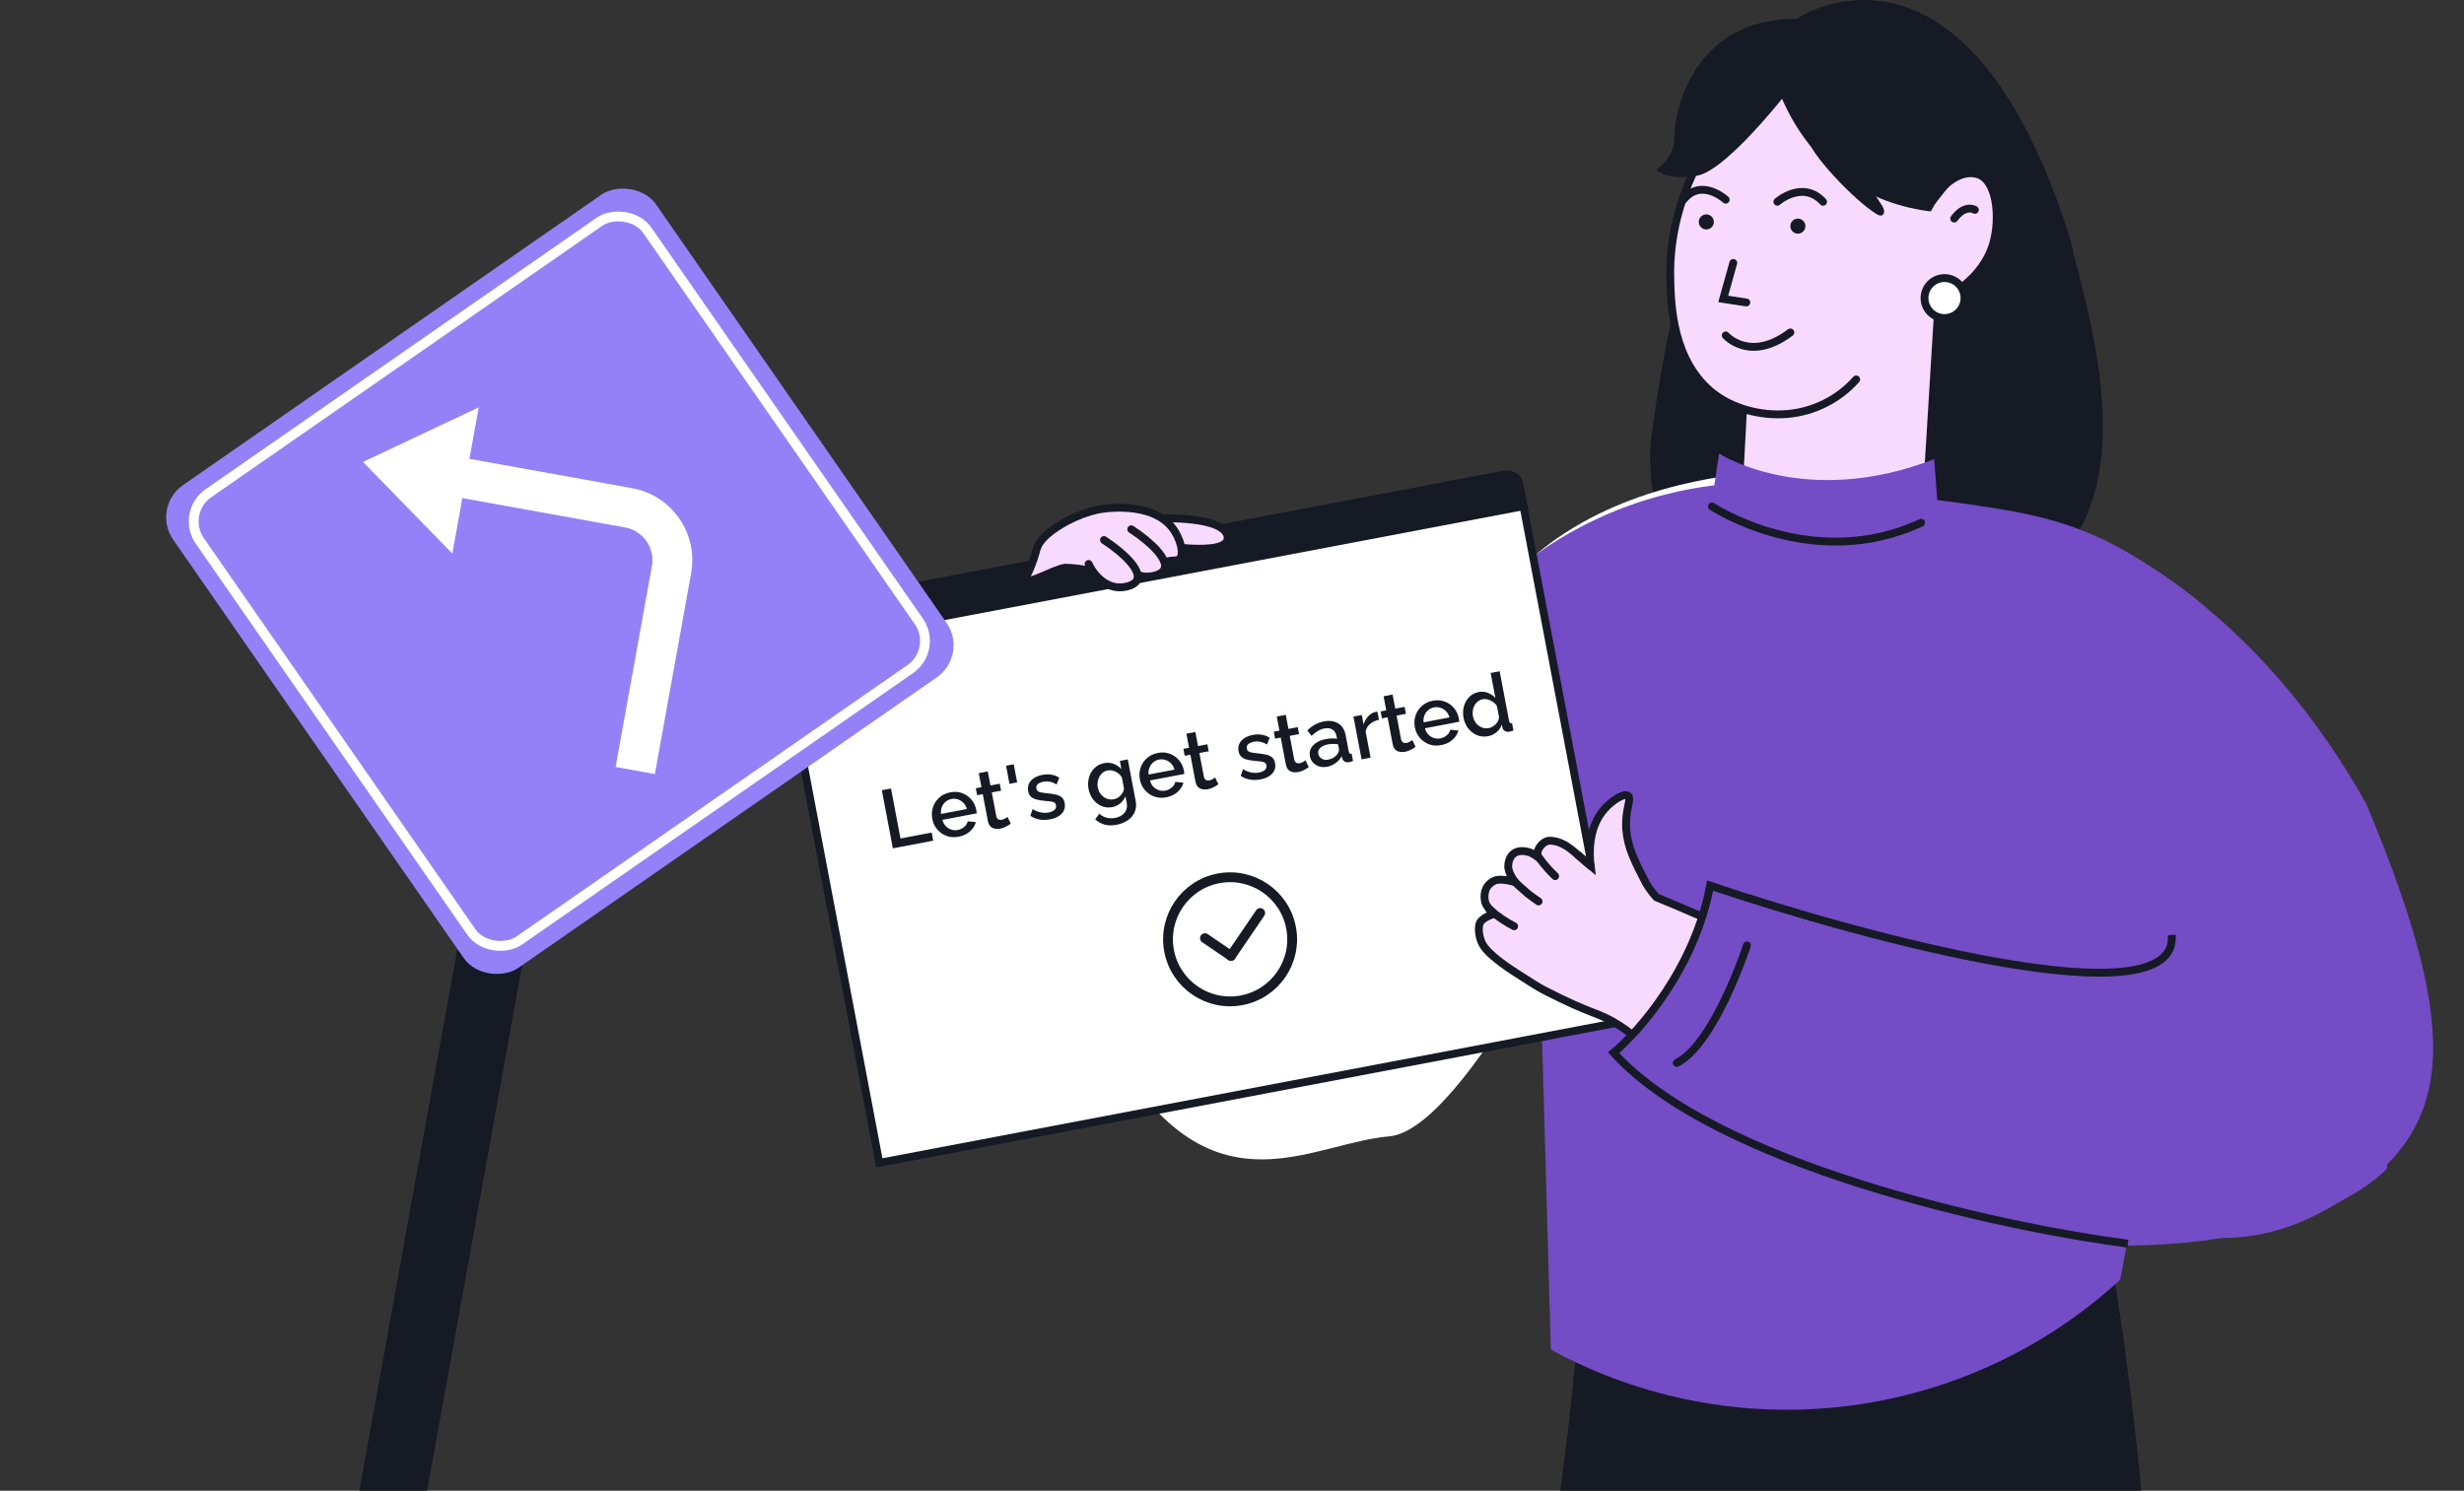 <?xml version="1.0" encoding="UTF-8"?> <svg xmlns="http://www.w3.org/2000/svg" width="628" height="380" viewBox="0 0 628 380" fill="none"><rect x="0" y="0" width="628" height="380" fill="#333333" stroke="none"/><g clip-path="url(#clip0_2119_29414)"><path d="M458.346 4.475C458.346 4.475 500.888 -23.5 527.484 60.444C531.704 79.672 553.823 140.694 503.615 154.275L461.861 131.934L458.346 4.475Z" fill="#161A25"></path><path d="M420.755 112.455C421.707 103.914 426.801 69.936 433.272 59.551C445.516 57.875 470.292 54.72 471.441 55.514C472.877 56.507 474.888 147.756 473.638 150.076C472.388 152.396 439.56 149.791 431.591 145.633C422.126 140.694 419.804 120.995 420.755 112.455Z" fill="#161A25"></path><path d="M457.655 120.096L457.434 122.122L444.953 235.478C408.922 231.887 374.351 230.987 345.42 209.212C348.37 207.15 351.848 198.707 355.706 192.333C357.868 190.332 359.039 189.01 360.981 186.794C366.187 180.827 369.961 171.122 373.817 164.205C374.355 163.266 374.872 162.306 375.42 161.314C375.547 161.082 375.557 161.061 375.631 160.903C376.349 159.542 377.108 158.234 377.91 156.957C393.133 132.492 420.668 124.253 439.098 121.457C445.234 120.479 451.442 120.024 457.655 120.096Z" fill="white"></path><path d="M425.705 70.734C425.842 77.581 426.148 92.245 436.983 100.547C439.177 102.219 441.629 103.523 444.241 104.409L442.026 146.038C442.68 146.882 452.734 159.383 468.706 157.832C481.576 156.587 488.75 147.135 489.89 145.584C491.296 122.6 492.703 99.615 494.11 76.631C495.776 75.924 505.429 71.631 508.109 61.693C509.765 55.521 508.995 46.153 504.269 44.486C500.049 42.988 494.774 46.596 491.609 52.715C480.659 49.93 462.682 7.014 462.682 7.014C456.131 11.951 424.967 36.342 425.705 70.734Z" fill="#F9DAFF" stroke="#161A25" stroke-width="2" stroke-miterlimit="10" stroke-linecap="round"></path><path d="M503.339 53.497C503.339 53.497 500.87 51.925 498.064 55.713L503.339 53.497Z" fill="white"></path><path d="M503.339 53.497C503.339 53.497 500.87 51.925 498.064 55.713" stroke="#161A25" stroke-width="2" stroke-miterlimit="10" stroke-linecap="round"></path><path d="M473.094 96.719C468.593 101.787 462.321 104.939 455.568 105.527C448.815 106.116 441.432 104.164 436.122 99.952" stroke="#161A25" stroke-width="2" stroke-miterlimit="10" stroke-linecap="round"></path><path d="M458.227 59.562C459.288 59.562 460.147 58.702 460.147 57.642C460.147 56.581 459.288 55.722 458.227 55.722C457.167 55.722 456.307 56.581 456.307 57.642C456.307 58.702 457.167 59.562 458.227 59.562Z" fill="#161A25"></path><path d="M434.891 58.487C435.952 58.487 436.811 57.627 436.811 56.566C436.811 55.506 435.952 54.647 434.891 54.647C433.831 54.647 432.971 55.506 432.971 56.566C432.971 57.627 433.831 58.487 434.891 58.487Z" fill="#161A25"></path><path d="M452.991 51.432C452.991 51.432 459.405 45.78 464.659 51.432" stroke="#161A25" stroke-width="2" stroke-miterlimit="10" stroke-linecap="round"></path><path d="M439.825 50.9C439.825 50.9 433.652 45.215 429.061 50.9" stroke="#161A25" stroke-width="2" stroke-miterlimit="10" stroke-linecap="round"></path><path d="M439.832 85.498C439.832 85.498 445.999 92.544 456.311 84.739" stroke="#161A25" stroke-width="2" stroke-miterlimit="10" stroke-linecap="round"></path><path d="M441.76 67.022L439.196 76.2L445.094 77.107" stroke="#161A25" stroke-width="2" stroke-miterlimit="10" stroke-linecap="round"></path><path d="M450.469 13.037C450.469 13.037 455.465 48.92 491.681 53.858L509.368 31.478C509.368 31.478 473.056 -21.028 450.469 13.037Z" fill="#161A25"></path><path d="M478.336 54.599C472.398 51.008 461.221 38.798 461.221 36.161C465.321 34.322 477.697 33.413 474.76 37.056C471.62 40.949 475.932 46.663 479.708 52.453C480.795 54.121 480.039 55.629 478.336 54.599Z" fill="#161A25"></path><path d="M459.166 18.878C459.166 18.878 440.813 43.529 432.415 44.805C424.018 46.081 422.127 43.159 422.127 43.159C422.127 43.159 425.599 41.53 426.654 36.574C426.654 23.406 435.052 3.389 460.149 4.872L459.166 18.878Z" fill="#161A25"></path><path d="M495.597 81.074C498.411 81.074 500.692 78.793 500.692 75.978C500.692 73.164 498.411 70.883 495.597 70.883C492.783 70.883 490.501 73.164 490.501 75.978C490.501 78.793 492.783 81.074 495.597 81.074Z" fill="white" stroke="#161A25" stroke-width="2" stroke-miterlimit="10" stroke-linecap="round"></path><path d="M290.434 248.106C284.105 267.095 289.2 273.621 290.434 278.148C313.292 307.336 335.136 291.343 354.126 289.655C373.115 287.967 407.05 220.378 421.644 186.795L376.858 158.802C362.866 180.613 340.642 211.067 339.477 226.13L290.434 248.106Z" fill="white"></path><path d="M536.287 310.579C538.71 324.076 540.891 338.129 542.742 352.724C546.428 381.634 548.614 410.715 549.29 439.852L454.661 443.241L439.654 443.847L385.562 446.031C388.54 433.06 391.337 419.48 393.7 405.341C398.339 378.509 401.553 351.451 403.327 324.279L536.287 310.579Z" fill="#161A25"></path><path d="M536.222 137.636C540.345 139.669 544.337 141.958 548.176 144.488C553.07 147.637 557.76 151.093 562.217 154.835L546.928 290.932C544.743 302.697 542.561 314.455 540.382 326.207C521.082 343.957 496.71 355.22 470.684 358.415C444.659 361.611 418.286 356.579 395.265 344.026L389.574 142.714C396.521 137.505 404.126 133.236 412.191 130.017C425.872 124.596 440.578 122.249 455.267 123.143C455.267 123.143 471.249 131.437 487.362 126.738C489.63 126.959 493.157 127.335 497.464 127.934C512.63 130.05 523.973 131.705 536.222 137.636Z" fill="#744CC6"></path><path d="M536.222 137.634C545.514 142.357 554.236 148.128 562.216 154.834C575.523 165.886 590.193 181.9 603.029 204.794C628.72 265.802 624.205 287.842 597.855 305.309C571.717 322.634 551.677 313.703 539.417 309.425C535.964 308.205 517.194 301.153 517.194 301.153L522.007 133.152L536.222 137.634Z" fill="#744CC6"></path><path d="M438.144 115.61C438.144 115.61 459.969 129.829 492.968 117.035L495.388 149.612C495.388 149.612 474.516 177.671 445.308 163.956L432.028 156.463L438.144 115.61Z" fill="#744CC6"></path><path d="M436.331 129.101C436.331 129.101 462.045 146.117 489.632 133.248" stroke="#161A25" stroke-width="2" stroke-miterlimit="10" stroke-linecap="round"></path><path d="M409.371 212.302C407.176 220.807 401.057 240.533 394.144 251.398" stroke="#161A25" stroke-width="2" stroke-linecap="round"></path><path d="M316.147 251.679C316.274 251.731 316.387 251.709 316.514 251.761C316.613 251.666 316.726 251.645 316.825 251.55L316.147 251.679ZM316.147 251.679C316.274 251.731 316.387 251.709 316.514 251.761C316.613 251.666 316.726 251.645 316.825 251.55L316.147 251.679Z" fill="#161A25"></path><path d="M387.768 126.884L198.736 162.775L224.111 296.419L413.255 260.507L387.88 126.863L387.768 126.884Z" fill="white" stroke="#161A25" stroke-width="2" stroke-miterlimit="10" stroke-linecap="round"></path><path d="M387.17 123.119L388.293 129.036L199.149 164.948L198.026 159.032C197.735 157.498 199.176 155.937 201.076 155.577L383.178 121.001C385.078 120.641 386.879 121.585 387.17 123.119Z" fill="#161A25" stroke="#161A25" stroke-width="2"></path><path d="M208.204 160.755C209.898 160.433 211.086 159.296 210.877 158.196C210.668 157.097 209.146 156.474 207.452 156.796C205.758 157.118 204.57 158.255 204.779 159.354C204.987 160.454 206.51 161.076 208.204 160.755Z" fill="white"></path><path d="M218.704 158.761C220.398 158.44 221.586 157.303 221.377 156.203C221.168 155.104 219.646 154.481 217.952 154.803C216.258 155.125 215.07 156.262 215.279 157.361C215.487 158.461 217.01 159.083 218.704 158.761Z" fill="white"></path><path d="M229.094 156.789C230.788 156.467 231.976 155.33 231.768 154.231C231.559 153.131 230.037 152.509 228.343 152.83C226.649 153.152 225.46 154.289 225.669 155.388C225.991 156.467 227.513 157.089 229.094 156.789Z" fill="white"></path><path d="M295.336 132.152C295.336 132.152 312.267 131.41 312.89 136.895C313.512 142.379 293.412 138.624 293.412 138.624L295.336 132.152Z" fill="#F9DAFF" stroke="#161A25" stroke-width="2" stroke-miterlimit="10" stroke-linecap="round"></path><path d="M279.583 129.955C280.841 129.643 293.335 127.555 298.763 134.516C300.86 137.203 301.898 141.261 300.623 142.483C299.989 143.101 299.145 142.639 297.193 143.182C295.241 143.726 294.365 144.665 293.086 145.495C290.845 146.913 288.26 147.691 285.609 147.748C281.753 147.812 280.778 145.762 274.859 144.966C273.758 144.817 272.649 144.731 271.538 144.711L271.387 144.729C268.723 145.101 262.352 148.867 261.458 147.956C261.038 147.528 262.123 146.397 263.419 142.616C264.13 140.537 264.019 140.255 264.494 139.231C264.895 138.362 265.861 136.651 269.406 134.334C272.524 132.305 275.966 130.824 279.583 129.955Z" fill="#F9DAFF" stroke="#161A25" stroke-width="2" stroke-miterlimit="10" stroke-linecap="round"></path><path d="M284.392 141.015C286.14 144.642 289.148 146.928 292.205 146.978C293.712 147.003 296.386 146.51 296.852 144.804C297.485 142.505 293.937 138.617 288.328 134.913" fill="#F9DAFF"></path><path d="M284.392 141.015C286.14 144.642 289.148 146.928 292.205 146.978C293.712 147.003 296.386 146.51 296.852 144.804C297.485 142.505 293.937 138.617 288.328 134.913" stroke="#161A25" stroke-width="2" stroke-miterlimit="10" stroke-linecap="round"></path><path d="M277.445 143.754C279.185 147.385 282.201 149.667 285.25 149.72C286.757 149.745 289.439 149.249 289.905 147.543C290.53 145.247 286.989 141.356 281.373 137.655" fill="#F9DAFF"></path><path d="M277.445 143.754C279.185 147.385 282.201 149.667 285.25 149.72C286.757 149.745 289.439 149.249 289.905 147.543C290.53 145.247 286.989 141.356 281.373 137.655" stroke="#161A25" stroke-width="2" stroke-miterlimit="10" stroke-linecap="round"></path><path d="M378.068 241.035C378.981 242.455 381.057 244.47 385.638 247.5C389.836 250.238 392.026 251.598 393.486 252.373C406.408 259.026 407.175 257.849 412.65 261.353C420.316 266.29 419.723 269.22 428.411 274.458C429.551 275.142 433.12 277.25 437.728 279.678C440.858 281.32 443.286 282.525 444.381 283.054C460.503 290.895 477.452 296.906 494.911 300.977C498.634 301.835 501.883 302.492 504.949 303.022C504.949 303.022 513.829 304.591 522.024 305.257C542.575 306.927 554.037 308.095 561.949 301.863C568.337 296.807 570.108 287.69 573.566 269.439C574.895 262.447 575.746 255.374 576.113 248.267L537.611 232.753L524.469 253.386C514.212 252.818 503.992 251.706 493.852 250.055C473.333 246.723 453.224 241.232 433.859 233.674C428.876 231.503 424.806 229.805 422.187 228.737C421.208 227.652 420.332 226.479 419.568 225.233C418.108 222.422 416.94 220.168 416.082 217.996C415.188 215.868 414.642 213.609 414.466 211.307C414.147 206.251 415.972 203.578 414.923 202.838C413.873 202.099 410.88 204.052 409.018 206.124C404.665 210.951 405.049 217.786 405.414 220.725C405.094 220.46 404.747 220.168 404.364 219.812L402.22 217.987C400.449 216.454 398.115 214.306 394.95 214.306C393.367 214.306 392.128 216.125 391.921 216.999C391.808 217.474 391.916 218.443 391.916 218.443C391.916 218.443 390.186 217.168 389.323 217.119C386.509 216.416 384.535 217.766 384.399 220.725C384.317 222.514 386.149 224.859 386.149 224.859C386.149 224.859 382.534 223.729 380.882 224.505C378.874 225.418 378.105 227.302 378.42 229.429C378.666 231.087 379.827 231.891 380.882 232.946C380.882 232.946 377.393 233.831 377.013 235.76C376.69 237.402 377.155 239.615 378.068 241.035Z" fill="#F9DAFF" stroke="#161A25" stroke-width="2" stroke-miterlimit="10" stroke-linecap="round"></path><path d="M392.083 218.39C392.884 219.521 393.755 220.6 394.693 221.62C395.259 222.241 395.825 222.816 396.373 223.336" stroke="#161A25" stroke-width="2" stroke-miterlimit="10" stroke-linecap="round"></path><path d="M385.454 224.153C386.404 225.165 388.319 226.902 389.387 227.787C390.154 228.426 391.425 229.288 392.137 229.781" stroke="#161A25" stroke-width="2" stroke-miterlimit="10" stroke-linecap="round"></path><path d="M379.546 231.749C380.587 232.665 381.685 233.516 382.832 234.295C383.828 234.955 384.858 235.564 385.916 236.12" stroke="#161A25" stroke-width="2" stroke-miterlimit="10" stroke-linecap="round"></path><path d="M402.216 217.987L405.41 220.725" stroke="#161A25" stroke-width="2" stroke-miterlimit="10" stroke-linecap="round"></path><path d="M434.715 228.128C434.715 228.128 428.254 261.063 410.495 265.9L422.605 273.2C422.605 273.2 450.466 309.53 472.669 310.342C494.872 311.155 529.204 262.496 529.204 262.496L519.503 248.725L446.423 234.863L434.715 228.128Z" fill="#744CC6"></path><path d="M445.249 240.977C445.249 240.977 437.036 266.109 427.354 270.946" stroke="#161A25" stroke-width="2" stroke-miterlimit="10" stroke-linecap="round"></path><path d="M452.194 301.071C544.211 332.306 594.651 311.975 608.369 297.905V250.947L592.012 206.628L531.864 202.935C525.954 230.793 476.289 243.033 452.194 245.671C457.682 263.821 454.481 290.167 452.194 301.071Z" fill="#744CC6"></path><path d="M542.323 317.019C509.451 312.709 437.215 296.941 411.256 268.345C417.848 262.852 431.994 246.644 435.848 225.755C475.794 239.191 555.254 260.517 553.521 238.336" stroke="#161A25" stroke-width="2"></path><rect width="17" height="182" transform="matrix(-0.984 -0.178 -0.178 0.984 138.848 214.19)" fill="#161A25"></rect><rect width="149.907" height="149.907" rx="10" transform="matrix(-0.57 -0.821 -0.821 0.57 246.959 166.981)" fill="#9581F7"></rect><rect x="-1.74" y="-0.314" width="138.915" height="138.915" rx="8.75" transform="matrix(-0.57 -0.821 -0.821 0.57 237.922 164.326)" stroke="white" stroke-width="2.5"></rect><path d="M92.522 117.752L115.286 141.105L117.839 126.959L159.317 134.448C163.922 135.28 166.981 139.687 166.15 144.291L156.903 195.504L166.908 197.31L176.154 146.098C177.983 135.968 171.253 126.273 161.124 124.444L119.646 116.955L122.015 103.835L92.522 117.752Z" fill="white"></path><path d="M227.566 216.247L224.755 201.44L227.091 200.997L229.51 213.739L237.455 212.23L237.847 214.295L227.566 216.247ZM244.333 213.28C243.485 213.441 242.686 213.441 241.935 213.281C241.196 213.105 240.527 212.807 239.929 212.387C239.328 211.954 238.825 211.43 238.421 210.816C238.027 210.184 237.758 209.487 237.613 208.722C237.417 207.693 237.475 206.71 237.787 205.772C238.096 204.82 238.626 204.007 239.376 203.331C240.124 202.642 241.068 202.189 242.208 201.972C243.348 201.756 244.378 201.834 245.299 202.207C246.231 202.563 247.007 203.121 247.626 203.882C248.246 204.643 248.649 205.51 248.833 206.484C248.865 206.65 248.888 206.812 248.904 206.967C248.916 207.109 248.925 207.23 248.929 207.33L240.191 208.989C240.354 209.62 240.635 210.15 241.033 210.579C241.443 210.991 241.917 211.29 242.457 211.475C242.993 211.647 243.54 211.68 244.096 211.575C244.708 211.458 245.256 211.196 245.74 210.787C246.238 210.376 246.537 209.901 246.636 209.364L248.703 209.555C248.567 210.128 248.297 210.676 247.892 211.2C247.499 211.706 246.999 212.147 246.393 212.521C245.784 212.882 245.098 213.134 244.333 213.28ZM239.84 207.478L246.43 206.227C246.269 205.609 245.984 205.094 245.575 204.682C245.176 204.254 244.709 203.954 244.172 203.782C243.647 203.594 243.092 203.555 242.508 203.666C241.938 203.774 241.436 204.013 241.002 204.384C240.58 204.738 240.262 205.187 240.048 205.732C239.832 206.262 239.762 206.844 239.84 207.478ZM257.614 209.959C257.438 210.093 257.214 210.244 256.943 210.41C256.672 210.577 256.357 210.738 255.998 210.892C255.652 211.044 255.285 211.157 254.895 211.231C254.423 211.321 253.969 211.321 253.534 211.23C253.099 211.14 252.722 210.938 252.403 210.624C252.096 210.293 251.886 209.836 251.776 209.252L250.481 202.433L249.042 202.706L248.705 200.933L250.144 200.66L249.463 197.073L251.757 196.638L252.438 200.225L254.816 199.773L255.152 201.546L252.775 201.997L253.931 208.087C254.03 208.457 254.201 208.713 254.444 208.854C254.701 208.992 254.989 209.031 255.309 208.97C255.628 208.91 255.924 208.796 256.195 208.629C256.465 208.463 256.664 208.331 256.79 208.236L257.614 209.959ZM257.288 199.801L256.413 195.192L258.373 194.82L259.248 199.429L257.288 199.801ZM267.668 208.849C266.75 209.024 265.854 209.043 264.978 208.906C264.1 208.756 263.312 208.438 262.614 207.951L263.176 206.245C263.907 206.683 264.61 206.967 265.283 207.098C265.97 207.227 266.626 207.232 267.252 207.113C267.891 206.992 268.39 206.775 268.749 206.462C269.104 206.135 269.237 205.735 269.148 205.263C269.082 204.915 268.928 204.678 268.688 204.55C268.448 204.423 268.114 204.335 267.687 204.287C267.274 204.236 266.775 204.186 266.19 204.139C265.367 204.05 264.667 203.931 264.091 203.781C263.513 203.617 263.056 203.373 262.72 203.048C262.385 202.722 262.162 202.268 262.051 201.684C261.916 200.975 261.982 200.336 262.249 199.767C262.515 199.197 262.943 198.72 263.532 198.334C264.136 197.946 264.861 197.672 265.71 197.511C266.502 197.36 267.256 197.347 267.971 197.47C268.697 197.577 269.366 197.839 269.978 198.256L269.287 199.964C268.716 199.612 268.153 199.38 267.599 199.269C267.059 199.156 266.497 199.154 265.913 199.265C265.579 199.329 265.268 199.431 264.978 199.573C264.685 199.7 264.454 199.888 264.285 200.136C264.127 200.368 264.083 200.664 264.151 201.026C264.207 201.318 264.335 201.538 264.536 201.687C264.738 201.836 265.017 201.942 265.374 202.004C265.732 202.065 266.168 202.126 266.684 202.187C267.579 202.276 268.35 202.389 268.995 202.526C269.638 202.649 270.156 202.875 270.55 203.203C270.955 203.515 271.221 204.005 271.347 204.672C271.548 205.729 271.309 206.631 270.63 207.38C269.962 208.111 268.975 208.601 267.668 208.849ZM283.483 205.739C282.746 205.879 282.044 205.861 281.377 205.685C280.707 205.495 280.101 205.185 279.558 204.755C279.029 204.323 278.576 203.797 278.2 203.177C277.836 202.554 277.585 201.875 277.445 201.138C277.297 200.359 277.284 199.606 277.405 198.877C277.526 198.148 277.76 197.484 278.107 196.885C278.465 196.27 278.923 195.758 279.479 195.35C280.035 194.942 280.689 194.667 281.44 194.524C282.316 194.358 283.12 194.421 283.853 194.714C284.599 195.005 285.251 195.443 285.809 196.028L285.417 193.963L287.44 193.579L289.451 204.174C289.652 205.23 289.565 206.176 289.19 207.01C288.83 207.842 288.248 208.536 287.446 209.091C286.644 209.647 285.694 210.029 284.596 210.238C283.386 210.467 282.346 210.449 281.474 210.182C280.602 209.916 279.82 209.474 279.127 208.856L280.19 207.401C280.718 207.906 281.338 208.249 282.049 208.431C282.775 208.61 283.513 208.628 284.263 208.486C284.889 208.367 285.444 208.139 285.927 207.803C286.427 207.477 286.791 207.041 287.018 206.494C287.248 205.96 287.294 205.332 287.157 204.609L286.84 202.941C286.575 203.668 286.138 204.284 285.528 204.789C284.915 205.28 284.233 205.596 283.483 205.739ZM283.881 203.74C284.229 203.674 284.552 203.555 284.85 203.383C285.146 203.198 285.408 202.982 285.635 202.737C285.874 202.476 286.066 202.202 286.214 201.915C286.358 201.613 286.444 201.309 286.472 201.001L285.93 198.144C285.659 197.706 285.324 197.344 284.925 197.06C284.522 196.762 284.094 196.555 283.64 196.44C283.186 196.324 282.743 196.308 282.312 196.389C281.812 196.484 281.381 196.681 281.02 196.98C280.671 197.263 280.391 197.611 280.182 198.026C279.97 198.426 279.829 198.863 279.761 199.337C279.692 199.811 279.703 200.284 279.793 200.757C279.888 201.257 280.06 201.707 280.308 202.107C280.571 202.503 280.888 202.846 281.26 203.136C281.629 203.412 282.041 203.607 282.495 203.723C282.946 203.824 283.408 203.83 283.881 203.74ZM297.244 203.234C296.395 203.395 295.596 203.396 294.846 203.236C294.106 203.059 293.438 202.761 292.839 202.342C292.239 201.909 291.736 201.385 291.331 200.77C290.937 200.139 290.668 199.441 290.523 198.677C290.328 197.648 290.386 196.664 290.697 195.727C291.007 194.775 291.536 193.961 292.287 193.286C293.034 192.596 293.978 192.144 295.118 191.927C296.259 191.711 297.289 191.789 298.209 192.161C299.141 192.517 299.917 193.076 300.537 193.837C301.157 194.598 301.559 195.465 301.744 196.438C301.775 196.605 301.799 196.766 301.814 196.922C301.826 197.063 301.835 197.184 301.84 197.284L293.102 198.943C293.265 199.575 293.545 200.105 293.944 200.533C294.353 200.945 294.828 201.244 295.367 201.43C295.904 201.602 296.45 201.635 297.006 201.529C297.618 201.413 298.166 201.151 298.65 200.742C299.148 200.33 299.447 199.856 299.547 199.318L301.614 199.509C301.478 200.083 301.207 200.631 300.803 201.154C300.409 201.661 299.909 202.102 299.303 202.476C298.695 202.836 298.008 203.089 297.244 203.234ZM292.75 197.433L299.34 196.182C299.179 195.564 298.894 195.049 298.485 194.637C298.087 194.208 297.619 193.908 297.082 193.736C296.557 193.548 296.002 193.509 295.418 193.62C294.848 193.729 294.346 193.968 293.913 194.338C293.49 194.692 293.172 195.142 292.958 195.686C292.742 196.217 292.673 196.799 292.75 197.433ZM310.524 199.913C310.348 200.048 310.125 200.198 309.854 200.365C309.583 200.532 309.268 200.692 308.908 200.847C308.562 200.999 308.195 201.112 307.806 201.186C307.333 201.276 306.879 201.275 306.444 201.185C306.009 201.095 305.633 200.893 305.314 200.579C305.006 200.248 304.797 199.791 304.686 199.207L303.391 192.387L301.952 192.661L301.616 190.888L303.055 190.615L302.374 187.028L304.668 186.592L305.349 190.179L307.726 189.728L308.063 191.501L305.685 191.952L306.841 198.041C306.94 198.412 307.111 198.667 307.354 198.808C307.611 198.947 307.899 198.986 308.219 198.925C308.539 198.864 308.834 198.751 309.105 198.584C309.376 198.417 309.574 198.286 309.7 198.19L310.524 199.913ZM321.291 198.669C320.373 198.843 319.477 198.862 318.601 198.726C317.723 198.576 316.935 198.257 316.237 197.77L316.799 196.064C317.531 196.502 318.233 196.786 318.906 196.918C319.593 197.047 320.249 197.052 320.875 196.933C321.515 196.811 322.014 196.594 322.372 196.281C322.728 195.954 322.86 195.555 322.771 195.082C322.705 194.734 322.552 194.497 322.311 194.37C322.071 194.243 321.738 194.155 321.311 194.106C320.898 194.055 320.399 194.006 319.813 193.958C318.99 193.87 318.29 193.75 317.714 193.6C317.136 193.437 316.679 193.192 316.344 192.867C316.008 192.542 315.785 192.087 315.674 191.503C315.54 190.794 315.605 190.155 315.872 189.586C316.138 189.017 316.566 188.539 317.156 188.154C317.759 187.766 318.485 187.491 319.333 187.33C320.125 187.179 320.879 187.166 321.594 187.29C322.32 187.397 322.989 187.658 323.601 188.075L322.91 189.784C322.339 189.431 321.776 189.199 321.222 189.089C320.682 188.975 320.12 188.974 319.536 189.085C319.203 189.148 318.891 189.25 318.601 189.392C318.308 189.519 318.077 189.707 317.908 189.955C317.751 190.187 317.706 190.484 317.775 190.845C317.83 191.137 317.958 191.358 318.16 191.507C318.361 191.656 318.64 191.761 318.997 191.823C319.355 191.885 319.791 191.946 320.307 192.006C321.203 192.096 321.973 192.209 322.618 192.345C323.261 192.468 323.779 192.694 324.173 193.022C324.578 193.335 324.844 193.824 324.971 194.492C325.171 195.548 324.932 196.451 324.253 197.199C323.585 197.931 322.598 198.421 321.291 198.669ZM333.558 195.54C333.382 195.675 333.158 195.825 332.887 195.992C332.617 196.158 332.301 196.319 331.942 196.474C331.596 196.626 331.229 196.739 330.839 196.813C330.367 196.902 329.913 196.902 329.478 196.812C329.043 196.722 328.666 196.519 328.347 196.206C328.04 195.875 327.831 195.418 327.72 194.834L326.425 188.014L324.986 188.288L324.65 186.515L326.088 186.242L325.407 182.655L327.701 182.219L328.382 185.806L330.76 185.355L331.096 187.127L328.719 187.579L329.875 193.668C329.974 194.039 330.145 194.294 330.388 194.435C330.645 194.574 330.933 194.613 331.253 194.552C331.573 194.491 331.868 194.378 332.139 194.211C332.41 194.044 332.608 193.913 332.734 193.817L333.558 195.54ZM333.855 192.761C333.723 192.066 333.803 191.425 334.095 190.836C334.398 190.231 334.87 189.724 335.513 189.314C336.152 188.89 336.931 188.591 337.849 188.417C338.335 188.324 338.836 188.265 339.349 188.24C339.877 188.212 340.35 188.237 340.768 188.316L340.637 187.628C340.492 186.863 340.149 186.309 339.609 185.965C339.068 185.621 338.367 185.531 337.505 185.695C336.893 185.811 336.337 186.032 335.837 186.357C335.335 186.669 334.814 187.077 334.277 187.582L333.212 186.186C333.843 185.562 334.497 185.063 335.175 184.689C335.867 184.313 336.616 184.049 337.423 183.895C338.882 183.618 340.103 183.79 341.085 184.41C342.079 185.014 342.71 186.025 342.979 187.443L343.751 191.509C343.801 191.773 343.879 191.953 343.983 192.049C344.102 192.141 344.273 192.174 344.498 192.145L344.847 193.98C344.646 194.062 344.464 194.125 344.3 194.171C344.135 194.216 343.998 194.25 343.886 194.271C343.4 194.363 343.009 194.315 342.714 194.126C342.419 193.937 342.22 193.687 342.118 193.375L341.936 192.761C341.58 193.463 341.065 194.05 340.391 194.524C339.718 194.997 339.005 195.306 338.255 195.448C337.532 195.585 336.857 195.562 336.232 195.378C335.604 195.181 335.081 194.855 334.664 194.401C334.246 193.948 333.977 193.401 333.855 192.761ZM340.927 192.11C341.059 191.898 341.157 191.692 341.22 191.493C341.283 191.294 341.301 191.125 341.275 190.986L341.037 189.734C340.619 189.655 340.188 189.622 339.744 189.634C339.297 189.633 338.865 189.671 338.448 189.751C337.614 189.909 336.964 190.205 336.499 190.639C336.048 191.07 335.878 191.578 335.989 192.162C336.049 192.482 336.191 192.772 336.413 193.032C336.649 193.29 336.944 193.479 337.299 193.599C337.667 193.716 338.094 193.729 338.58 193.636C339.081 193.541 339.542 193.353 339.964 193.071C340.386 192.789 340.707 192.469 340.927 192.11ZM351.462 183.477C350.575 183.66 349.82 184.012 349.199 184.533C348.592 185.052 348.21 185.693 348.052 186.458L349.319 193.131L347.025 193.567L344.954 182.66L347.082 182.256L347.545 184.696C347.778 183.874 348.158 183.183 348.685 182.621C349.21 182.047 349.809 181.674 350.482 181.502C350.621 181.476 350.732 181.455 350.816 181.439C350.913 181.421 350.998 181.412 351.07 181.412L351.462 183.477ZM360.787 190.371C360.611 190.505 360.387 190.655 360.117 190.822C359.846 190.989 359.53 191.149 359.171 191.304C358.825 191.456 358.458 191.569 358.069 191.643C357.596 191.733 357.142 191.733 356.707 191.642C356.272 191.552 355.895 191.35 355.577 191.036C355.269 190.705 355.06 190.248 354.949 189.664L353.654 182.845L352.215 183.118L351.879 181.345L353.318 181.072L352.637 177.485L354.931 177.05L355.612 180.637L357.989 180.185L358.326 181.958L355.948 182.409L357.104 188.499C357.203 188.869 357.374 189.125 357.617 189.266C357.874 189.404 358.162 189.443 358.482 189.382C358.802 189.322 359.097 189.208 359.368 189.041C359.639 188.875 359.837 188.743 359.963 188.647L360.787 190.371ZM367.322 189.929C366.474 190.09 365.675 190.091 364.924 189.931C364.185 189.754 363.516 189.456 362.918 189.037C362.317 188.604 361.815 188.08 361.41 187.465C361.016 186.834 360.747 186.136 360.602 185.372C360.406 184.343 360.465 183.359 360.776 182.422C361.085 181.47 361.615 180.656 362.366 179.981C363.113 179.292 364.057 178.839 365.197 178.622C366.337 178.406 367.368 178.484 368.288 178.856C369.22 179.212 369.996 179.771 370.616 180.532C371.236 181.293 371.638 182.16 371.823 183.133C371.854 183.3 371.878 183.461 371.893 183.617C371.905 183.759 371.914 183.879 371.918 183.979L363.18 185.638C363.343 186.27 363.624 186.8 364.022 187.229C364.432 187.641 364.906 187.939 365.446 188.125C365.983 188.297 366.529 188.33 367.085 188.224C367.697 188.108 368.245 187.846 368.729 187.437C369.227 187.025 369.526 186.551 369.625 186.014L371.693 186.204C371.557 186.778 371.286 187.326 370.881 187.849C370.488 188.356 369.988 188.797 369.382 189.171C368.774 189.531 368.087 189.784 367.322 189.929ZM362.829 184.128L369.419 182.877C369.258 182.259 368.973 181.744 368.564 181.332C368.166 180.904 367.698 180.603 367.161 180.432C366.636 180.243 366.081 180.205 365.497 180.315C364.927 180.424 364.425 180.663 363.991 181.033C363.569 181.387 363.251 181.837 363.037 182.381C362.821 182.912 362.752 183.494 362.829 184.128ZM373.021 182.992C372.823 181.949 372.853 180.964 373.109 180.037C373.376 179.093 373.831 178.301 374.472 177.661C375.112 177.006 375.911 176.588 376.87 176.406C377.704 176.248 378.496 176.321 379.245 176.625C380.008 176.927 380.638 177.362 381.135 177.93L379.923 171.548L382.217 171.113L384.617 183.751C384.667 184.015 384.751 184.193 384.87 184.286C384.988 184.379 385.16 184.411 385.385 184.383L385.733 186.218C385.316 186.369 384.989 186.467 384.752 186.512C384.321 186.594 383.929 186.539 383.576 186.347C383.236 186.152 383.026 185.882 382.947 185.537L382.771 184.728C382.486 185.502 382.026 186.151 381.391 186.675C380.753 187.185 380.052 187.513 379.287 187.658C378.536 187.8 377.814 187.786 377.119 187.616C376.438 187.443 375.811 187.137 375.237 186.698C374.678 186.257 374.202 185.721 373.809 185.09C373.429 184.456 373.167 183.757 373.021 182.992ZM382.069 182.852L381.527 179.994C381.29 179.579 380.964 179.23 380.551 178.948C380.148 178.65 379.712 178.438 379.241 178.311C378.784 178.182 378.348 178.157 377.931 178.236C377.444 178.328 377.019 178.517 376.655 178.802C376.306 179.084 376.018 179.427 375.792 179.83C375.58 180.231 375.439 180.668 375.371 181.142C375.302 181.616 375.314 182.096 375.407 182.582C375.502 183.083 375.675 183.54 375.926 183.953C376.175 184.352 376.485 184.697 376.857 184.986C377.24 185.259 377.652 185.455 378.092 185.573C378.543 185.674 379.012 185.679 379.499 185.587C379.805 185.529 380.1 185.415 380.385 185.246C380.684 185.074 380.953 184.864 381.195 184.617C381.45 184.366 381.649 184.091 381.794 183.79C381.952 183.486 382.044 183.173 382.069 182.852Z" fill="#161A25"></path><path d="M316.462 254.981C325.045 253.351 330.681 245.073 329.052 236.49C327.423 227.907 319.144 222.271 310.561 223.9C301.979 225.53 296.342 233.808 297.971 242.391C299.601 250.974 307.879 256.61 316.462 254.981Z" stroke="#161A25" stroke-width="2.5"></path><path d="M307.105 239.145L313.743 243.664" stroke="#161A25" stroke-width="2.5" stroke-linecap="round"></path><path d="M321.187 232.732L313.744 243.664" stroke="#161A25" stroke-width="2.5" stroke-linecap="round"></path></g><defs><clipPath id="clip0_2119_29414"><rect width="627" height="380" fill="white" transform="translate(0.5)"></rect></clipPath></defs></svg> 